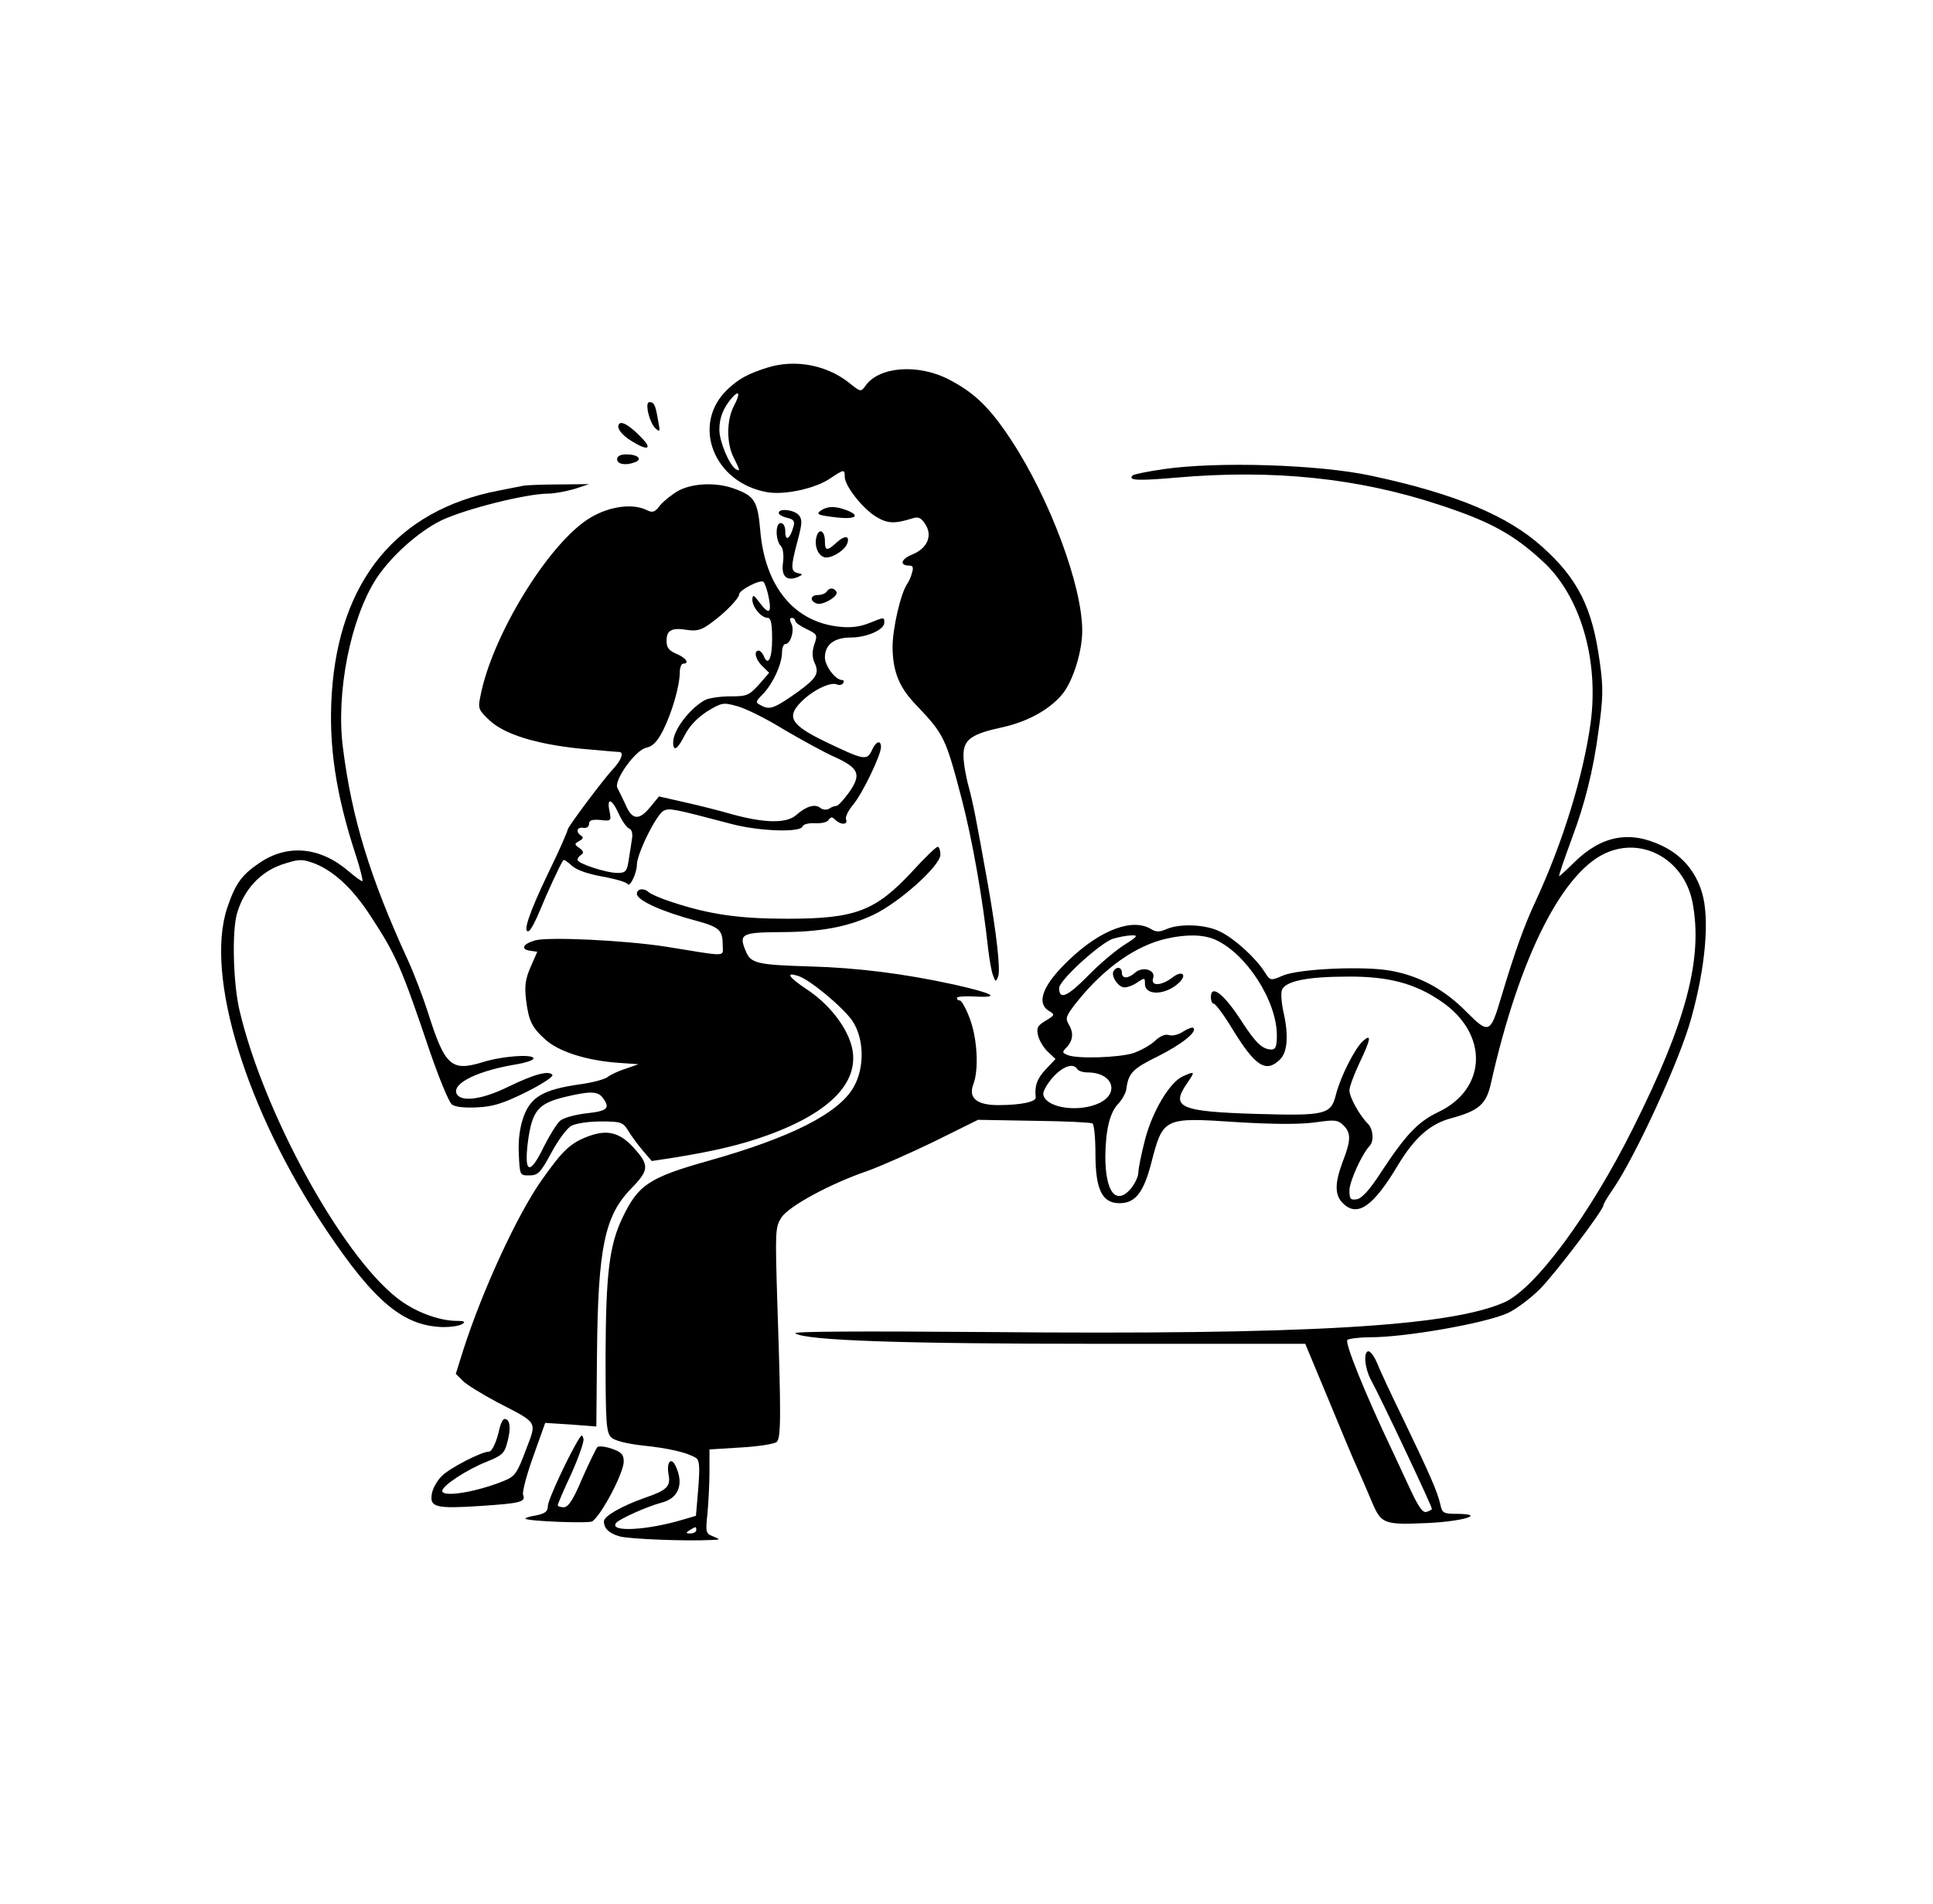 <svg width="271" height="267" viewBox="0 0 271 267" fill="none" xmlns="http://www.w3.org/2000/svg">
<path d="M107.512 51.57C104.922 52.395 103.627 53.083 102.101 54.504C96.782 59.41 100.02 67.801 107.697 69.039C110.148 69.406 114.31 68.489 116.345 67.113C118.334 65.784 118.427 65.784 118.427 66.838C118.427 68.122 120.878 71.24 122.774 72.432C124.439 73.441 125.41 73.487 128 72.661C128.74 72.432 129.156 72.615 129.711 73.487C130.775 75.091 130.035 76.88 127.907 77.751C126.289 78.393 126.057 79.31 127.491 79.31C128 79.31 128.092 79.585 127.861 80.319C127.722 80.915 127.399 81.557 127.214 81.832C126.289 83.115 125.132 88.113 125.132 90.773C125.179 94.212 126.057 96.412 128.509 98.934C132.347 102.969 132.578 103.428 134.845 112.094C136.278 117.596 137.758 125.849 138.544 133.14C138.729 134.653 139.007 136.303 139.238 136.808C139.562 137.725 139.608 137.725 139.932 136.945C140.302 136.074 139.701 130.801 138.498 124.015C136.787 114.432 136.463 112.827 135.816 110.351C135.399 108.884 135.076 106.912 135.076 105.95C135.076 103.703 136.139 102.923 140.626 101.96C144.279 101.135 147.378 99.347 149.089 97.146C150.523 95.22 151.725 91.277 151.725 88.434C151.725 82.153 147.193 69.956 141.735 61.657C138.776 57.164 136.602 55.054 133.041 53.22C128.74 50.974 123.236 51.386 121.34 54.092C120.693 55.008 120.646 54.963 118.981 53.633C115.837 51.157 111.397 50.332 107.512 51.57ZM102.887 56.934C101.87 58.86 101.824 62.115 102.841 64.133C103.766 65.967 103.812 66.15 103.165 65.784C102.24 65.233 100.852 61.886 100.852 60.282C100.852 58.539 101.407 57.209 102.61 55.788C103.673 54.596 103.812 55.192 102.887 56.934Z" fill="black"/>
<path d="M90.867 57.852C91.052 58.677 91.468 59.686 91.884 60.053C92.532 60.649 92.578 60.557 92.254 58.907C91.884 56.752 91.7 56.385 91.052 56.385C90.728 56.385 90.682 56.935 90.867 57.852Z" fill="black"/>
<path d="M86.841 59.407C86.332 59.911 87.073 60.966 88.599 61.883C90.819 63.259 91.512 62.983 89.94 61.379C88.414 59.774 87.211 59.04 86.841 59.407Z" fill="black"/>
<path d="M86.518 64.406C86.518 65.093 87.72 65.323 89.015 64.818C90.125 64.406 89.431 63.718 87.859 63.718C86.98 63.718 86.518 63.947 86.518 64.406Z" fill="black"/>
<path d="M163.149 65.783C160.883 66.104 158.941 66.517 158.802 66.654C158.062 67.388 159.542 67.434 164.907 66.975C178.504 65.783 190.482 67.021 202.044 70.873C208.981 73.165 212.218 74.953 216.288 78.713C221.56 83.528 224.197 92.514 222.994 101.41C221.977 108.746 219.156 118.008 215.317 126.307C213.698 129.746 212.403 133.368 210.461 139.833C208.935 144.969 208.75 145.06 205.512 141.805C202.46 138.733 199.038 136.853 194.968 136.119C191.222 135.432 182.065 135.844 179.845 136.807C178.134 137.541 178.087 137.541 177.301 136.303C176.053 134.331 173.093 131.626 171.104 130.663C169.115 129.608 165.369 129.471 163.519 130.296C162.548 130.709 162.086 130.709 161.392 130.296C158.848 128.691 154.362 130.342 149.969 134.514C146.223 138.045 145.205 140.613 147.055 141.759C147.934 142.263 147.888 142.355 146.593 143.135C145.436 143.822 145.298 144.143 145.529 145.198C145.714 145.932 146.315 146.94 146.916 147.49L147.98 148.499L146.593 149.966C145.39 151.25 145.02 152.305 145.205 153.864C145.298 154.506 143.124 154.964 139.933 154.964C136.927 154.964 135.724 153.956 136.464 152.03C137.251 149.966 137.019 145.611 135.956 142.814C135.447 141.438 134.799 140.292 134.568 140.292C134.337 140.292 134.152 140.154 134.152 139.925C134.152 139.742 135.354 139.65 136.788 139.742C140.395 139.925 139.239 139.283 133.689 138.045C126.752 136.532 120.231 135.707 113.664 135.523C106.172 135.294 105.247 135.111 104.553 133.368C103.536 130.984 103.998 130.755 109.178 130.709C114.959 130.709 118.751 130.021 122.451 128.279C126.105 126.536 131.84 121.401 131.84 119.842C131.84 119.246 131.655 118.742 131.47 118.742C131.238 118.742 129.666 120.255 127.955 122.135C122.729 127.774 119.954 128.829 110.334 128.829C103.628 128.829 99.466 128.233 94.194 126.49C92.621 125.986 91.188 125.344 90.956 125.115C90.263 124.473 89.291 124.611 89.291 125.344C89.291 126.261 92.899 127.866 97.57 129.104C100.807 129.975 101.316 130.434 101.316 132.405C101.316 134.239 102.333 134.194 93.222 132.726C87.488 131.855 77.082 131.351 75.047 131.855C73.29 132.359 72.92 133.139 74.353 133.322L75.325 133.46L74.4 135.569C73.66 137.266 73.521 138.228 73.752 140.2C74.122 143.135 74.538 144.052 76.481 145.794C78.331 147.445 82.031 148.637 86.285 149.004L89.523 149.233L87.673 149.875C86.655 150.196 85.499 150.746 85.129 151.067C84.759 151.342 82.956 151.846 81.106 152.076C76.157 152.809 74.446 153.818 73.428 156.523C72.873 158.082 72.642 159.733 72.735 161.796C72.873 164.822 72.873 164.822 74.215 164.822C75.417 164.822 75.787 164.456 77.313 161.613C78.284 159.825 79.533 158.128 80.134 157.853C80.736 157.532 82.539 157.257 84.204 157.257C87.025 157.257 87.303 157.349 88.043 158.495C88.459 159.228 89.384 160.466 90.078 161.292L91.373 162.805L94.379 162.346C100.067 161.429 103.86 160.558 107.744 159.137C116.67 155.881 120.74 151.48 119.353 146.528C118.566 143.777 116.115 140.704 113.109 138.733C110.565 137.036 110.057 136.257 111.907 136.853C113.525 137.357 118.15 141.209 119.491 143.135C121.156 145.611 121.249 149.691 119.676 152.442C117.595 156.111 110.935 159.504 99.374 162.759C90.91 165.143 89.476 166.152 87.257 170.783C85.407 174.68 84.944 178.624 84.898 190.132C84.898 199.44 84.99 200.862 85.684 201.549C86.147 202.008 87.719 202.421 90.078 202.696C93.731 203.063 96.414 203.704 97.57 204.438C98.079 204.759 98.125 205.676 97.894 208.702L97.57 212.554L95.859 213.058C90.864 214.571 85.499 214.892 86.332 213.608C86.655 213.058 90.771 211.224 92.714 210.72C95.119 210.124 95.905 208.152 94.749 205.63C94.101 204.209 93.407 204.988 93.731 206.777C94.055 208.427 93.5 208.977 90.401 210.032C87.164 211.178 84.667 212.6 84.667 213.333C84.667 214.342 85.407 215.03 86.886 215.442C88.181 215.809 96.044 216.13 99.697 215.947C101.038 215.901 101.038 215.901 99.975 215.442C98.911 215.03 98.911 214.846 99.189 212.187C99.327 210.674 99.466 208.014 99.466 206.318V203.246L103.906 202.971C106.357 202.833 108.623 202.466 108.901 202.191C109.502 201.595 109.502 198.386 108.993 183.163C108.669 172.617 108.669 172.113 109.548 170.737C110.565 169.132 116.531 165.923 121.665 164.18C123.33 163.584 127.492 161.75 130.915 160.1L137.112 157.028L144.928 157.165C149.229 157.211 152.929 157.394 153.16 157.532C153.391 157.67 153.576 159.549 153.576 161.75C153.576 166.794 154.501 168.72 156.952 168.72C159.172 168.72 160.328 167.207 161.392 163.126C163.057 156.707 163.103 156.661 173.37 157.349C178.642 157.67 182.203 157.67 184.331 157.394C187.152 156.982 187.568 157.028 188.354 157.807C189.418 158.862 189.418 159.87 188.262 162.851C187.106 165.923 187.106 167.573 188.262 168.72C190.297 170.737 192.517 169.224 196.032 163.309C198.344 159.504 200.518 157.578 203.478 156.798C207.362 155.744 208.38 154.827 209.027 151.892C213.051 133.964 219.248 121.814 225.584 119.429C230.718 117.458 236.175 120.805 237.285 126.536C238.765 134.331 236.452 143.226 228.96 158.174C222.902 170.325 215.271 180.641 210.923 182.613C203.246 186.006 183.175 187.198 138.314 186.785C120.601 186.648 111.028 186.694 111.49 186.969C113.063 187.977 126.336 188.436 154.085 188.436H182.99L186.181 196.093C187.938 200.357 189.788 204.805 190.389 206.089C190.944 207.327 191.869 209.482 192.424 210.811C193.673 213.7 194.089 213.838 200.24 213.563C205.096 213.333 208.38 212.325 204.356 212.279C202.321 212.279 202.183 212.187 201.905 210.857C201.489 209.115 200.518 206.868 196.725 198.982C195.06 195.589 193.395 192.012 193.026 191.049C192.609 190.087 192.054 189.399 191.777 189.49C191.129 189.72 191.361 191.921 192.193 193.48C193.488 195.818 200.749 211.178 200.749 211.591C200.749 211.683 200.425 211.866 200.009 212.004C199.5 212.187 198.899 211.408 197.65 208.702C196.772 206.777 195.615 204.346 195.153 203.338C191.453 195.589 188.447 188.161 188.909 187.886C189.187 187.702 190.621 187.519 192.101 187.519C197.142 187.519 208.241 185.547 211.386 184.126C212.496 183.621 214.531 182.108 215.872 180.779C218.092 178.532 224.798 169.683 224.798 168.995C224.798 168.811 225.399 167.803 226.139 166.748C229.33 162.071 235.527 148.591 237.1 142.814C239.135 135.523 239.69 128.783 238.626 125.207C237.747 122.226 235.851 119.98 233.122 118.65C228.544 116.403 224.567 117.137 220.728 120.897C219.618 121.997 218.647 122.868 218.601 122.868C218.462 122.868 219.341 120.392 220.358 117.595C222.162 112.827 223.364 108.104 224.104 102.51C224.752 97.925 224.798 96.458 224.289 92.881C223.272 85.27 221.237 81.189 216.288 76.742C211.386 72.294 203.986 69.222 192.193 66.7C184.932 65.141 170.734 64.683 163.149 65.783ZM157.553 132.543C156.351 133.322 153.992 135.294 152.42 136.945C149.599 139.787 148.489 140.246 148.489 138.549C148.489 137.449 154.362 132.13 156.073 131.626C156.86 131.397 158.016 131.167 158.663 131.167C159.635 131.121 159.45 131.351 157.553 132.543ZM170.364 131.763C174.711 133.689 179.012 140.338 179.012 145.198C179.012 146.757 178.827 147.17 178.226 147.17C176.977 147.124 176.099 146.298 174.203 143.41C171.659 139.421 169.763 137.908 169.763 139.833C169.763 140.338 169.948 140.75 170.179 140.75C170.41 140.75 171.613 142.355 172.769 144.281C176.006 149.554 177.486 150.517 179.475 148.545C180.539 147.49 180.677 145.014 179.891 141.713C179.66 140.613 179.567 139.329 179.706 138.87C180.122 137.587 183.221 136.945 188.956 136.945C194.644 136.899 198.39 137.908 201.998 140.383C208.75 144.923 208.519 152.718 201.581 155.973C198.806 157.303 197.095 159.091 193.627 164.364C192.008 166.886 190.898 168.078 190.204 168.17C189.326 168.307 189.187 168.124 189.187 166.932C189.187 165.694 190.898 161.888 192.008 160.696C192.656 160.054 192.517 158.311 191.777 157.578C190.621 156.432 189.187 153.864 189.187 152.901C189.187 152.397 189.834 150.654 190.574 149.095C192.193 145.702 192.332 144.877 191.083 145.977C189.927 147.032 187.938 150.975 187.291 153.497C186.597 156.294 185.857 156.477 176.238 156.202C165.462 155.881 164.121 155.285 166.34 152.03C167.589 150.196 167.589 150.15 165.832 150.929C163.982 151.755 161.531 155.881 160.513 159.87C160.004 161.842 159.588 163.905 159.588 164.456C159.588 165.006 159.08 166.014 158.525 166.702C156.443 169.087 154.963 167.115 154.963 162.163C155.01 158.449 155.565 156.019 156.813 154.735C157.322 154.185 157.877 153.222 157.923 152.626C158.201 150.471 158.848 149.829 162.317 148.132C165.693 146.436 167.867 144.694 167.312 144.143C167.173 144.006 166.525 144.235 165.878 144.648C165.231 145.106 164.352 145.29 163.889 145.152C163.427 144.969 162.687 145.244 161.947 145.932C161.299 146.573 159.912 147.307 158.895 147.674C156.813 148.316 151.032 148.499 149.691 147.949C148.905 147.628 148.859 147.536 149.599 146.803C150.477 145.794 150.524 144.739 149.784 143.547C149.321 142.768 149.506 142.355 151.032 140.429C154.825 135.707 159.265 132.589 163.519 131.626C166.34 130.984 168.699 131.03 170.364 131.763ZM151.032 149.921C151.171 150.15 151.819 150.379 152.42 150.379C156.305 150.379 157.091 153.68 153.53 154.918C150.524 155.973 146.593 155.194 146.269 153.497C146.176 153.084 146.778 152.03 147.564 151.113C148.997 149.508 150.477 149.004 151.032 149.921ZM84.482 153.91C85.592 155.377 85.222 155.79 82.262 156.111C80.643 156.294 78.978 156.752 78.516 157.165C78.053 157.578 77.036 159.228 76.249 160.787C74.261 164.914 73.428 164.593 74.03 159.962C74.631 155.698 75.463 154.735 79.209 153.818C82.678 152.993 83.788 152.993 84.482 153.91ZM97.616 214.571C97.616 214.801 97.246 215.03 96.83 215.03C96.136 215.03 96.09 214.938 96.691 214.571C97.57 214.021 97.616 214.021 97.616 214.571Z" fill="black"/>
<path d="M156.125 136.164C155.709 136.852 156.773 138.457 157.651 138.457C158.114 138.457 158.946 138.136 159.501 137.723C160.473 137.081 160.519 137.081 160.519 137.953C160.519 139.695 163.479 139.557 165.329 137.769C166.485 136.623 165.699 136.027 164.357 137.081C162.785 138.273 161.259 138.319 161.675 137.127C162.045 135.981 160.149 135.477 159.131 136.394C158.16 137.265 157.282 137.265 157.282 136.394C157.282 135.614 156.542 135.477 156.125 136.164Z" fill="black"/>
<path d="M73.336 68.116C72.827 68.207 71.255 68.528 69.867 68.804C55.623 71.555 47.529 81.459 46.512 97.277C46.049 104.476 47.067 111.308 49.842 119.79C50.489 121.762 50.906 123.459 50.813 123.55C50.721 123.642 49.842 123 48.824 122.129C44.847 118.736 40.268 118.323 36.337 121.028C33.84 122.725 33.008 123.917 31.851 127.31C28.706 136.801 34.487 155.646 45.679 172.382C52.524 182.607 56.594 186 62.236 186.092C63.254 186.092 64.41 185.908 64.78 185.679C65.289 185.358 65.15 185.221 64.04 185.221C61.496 185.221 58.028 183.891 55.669 182.011C47.761 175.821 36.892 155.876 33.562 141.616C32.684 137.764 32.499 130.566 33.239 128.044C34.21 124.742 36.476 122.312 39.436 121.258C41.795 120.478 42.257 120.432 43.83 120.983C46.651 121.991 49.425 124.513 52.015 128.548C55.53 133.913 56.27 135.609 60.248 147.393C61.542 151.153 62.93 154.546 63.346 154.867C63.809 155.234 65.104 155.371 66.907 155.28C69.081 155.188 70.561 154.729 73.706 153.17C75.926 152.07 77.591 150.97 77.452 150.74C76.989 150.052 74.816 150.649 71.162 152.437C67.508 154.225 64.502 154.592 63.994 153.308C63.439 151.841 67.138 150.098 72.503 149.227C73.613 149.044 74.584 148.723 74.769 148.494C75.186 147.76 70.515 148.035 67.647 148.952C63.254 150.282 62.375 149.502 59.97 141.891C59.323 139.873 58.074 136.572 57.149 134.555C51.877 123.046 49.333 114.793 48.084 104.889C47.067 97.14 49.148 86.731 52.755 81.138C54.79 78.02 58.675 74.535 61.866 72.976C65.242 71.371 73.798 69.216 76.897 69.216C77.729 69.216 79.348 68.895 80.504 68.574L82.585 67.887L78.423 67.932C76.157 67.932 73.844 68.024 73.336 68.116Z" fill="black"/>
<path d="M95.207 68.761C94.282 69.266 93.126 70.183 92.571 70.825C91.831 71.834 91.507 71.925 90.721 71.558C88.825 70.55 85.495 70.962 82.813 72.567C77.032 75.96 68.892 89.211 67.32 97.785C66.996 99.344 67.135 99.62 68.615 100.995C70.696 102.967 75.136 104.342 81.379 104.984C84.015 105.213 86.466 105.443 86.79 105.443C87.53 105.443 87.114 106.589 85.958 107.827C84.57 109.294 79.575 115.989 79.575 116.355C79.575 116.585 78.373 119.336 76.847 122.454C74.164 128.048 73.239 130.844 74.118 130.569C74.396 130.478 75.089 129.148 75.691 127.681C76.662 125.296 78.558 121.17 78.974 120.62C79.067 120.482 79.575 120.849 80.177 121.399C80.824 121.995 82.397 122.545 84.431 122.912C86.235 123.233 87.808 123.692 87.993 123.967C88.316 124.471 89.287 122.408 89.287 121.262C89.287 119.748 92.016 114.2 93.034 113.696C93.82 113.283 94.329 113.375 102.329 115.484C106.353 116.585 112.226 116.768 112.504 115.897C112.643 115.576 113.336 115.393 114.261 115.438C115.14 115.484 115.972 115.301 116.157 114.98C116.481 114.521 116.666 114.521 117.129 114.98C117.869 115.713 118.932 115.668 118.609 114.888C118.47 114.567 118.932 113.65 119.58 112.871C120.875 111.358 123.511 105.901 123.511 104.755C123.511 103.7 122.771 103.93 122.216 105.259C121.522 106.681 121.106 106.589 115.741 104.021C110.931 101.683 110.238 100.582 112.226 98.519C113.799 96.868 116.296 95.63 117.267 95.951C117.637 96.135 118.054 96.043 118.192 95.814C118.377 95.539 118.285 95.355 118.054 95.355C117.129 95.355 115.649 93.384 115.649 92.192C115.649 90.403 116.944 89.395 119.302 89.395C121.522 89.395 123.973 88.294 123.973 87.331C123.973 86.506 124.02 86.506 121.846 87.377C120.597 87.882 119.302 88.065 117.684 87.882C111.348 87.24 107.232 82.242 106.584 74.355C106.214 70.229 105.798 69.541 102.838 68.486C100.341 67.615 97.196 67.753 95.207 68.761ZM107.787 83.847C108.203 86.048 107.787 86.231 106.445 84.443C105.659 83.388 105.52 83.342 105.474 84.076C105.474 85.13 106.723 86.644 107.648 86.644C108.064 86.644 108.249 87.423 108.249 89.624C108.249 92.421 107.648 93.521 107.047 91.917C106.862 91.55 106.584 91.229 106.353 91.229C105.613 91.229 105.937 92.558 106.908 93.43L107.833 94.347L106.399 95.997C105.012 97.51 104.734 97.648 102.376 97.648C100.988 97.648 99.416 97.877 98.861 98.152C96.733 99.299 94.375 102.371 94.375 104.067C94.375 105.489 94.976 105.122 96.04 103.013C96.687 101.775 97.797 100.628 99.138 99.757C101.173 98.519 101.404 98.473 103.347 99.023C104.457 99.299 107.417 100.766 109.868 102.279C112.365 103.746 115.603 105.534 117.082 106.176C120.459 107.735 120.782 108.607 119.025 111.128C118.285 112.137 117.499 113.008 117.267 113.008C116.99 113.008 116.527 113.192 116.204 113.421C115.88 113.604 115.325 113.558 115.001 113.283C114.261 112.687 113.013 113.054 111.625 114.292C110.284 115.484 107.232 115.438 102.699 114.2C100.803 113.65 97.705 112.871 95.808 112.458L92.386 111.679L91.184 113.146C89.611 115.072 88.64 115.026 87.715 112.871C87.299 111.954 86.744 110.853 86.559 110.486C86.004 109.478 89.102 105.122 90.629 104.847C91.507 104.663 92.155 103.976 92.941 102.462C94.19 99.986 95.3 96.181 95.3 94.301C95.3 93.613 95.531 93.063 95.762 93.063C96.733 93.063 96.178 92.237 94.837 91.687C93.773 91.229 93.45 90.816 93.45 89.853C93.45 88.34 94.19 87.973 96.41 88.34C97.751 88.523 98.398 88.34 99.786 87.285C101.636 85.956 103.624 83.892 103.624 83.342C103.624 82.746 106.63 81.187 107.047 81.6C107.232 81.783 107.602 82.838 107.787 83.847ZM111.486 87.056C111.486 87.285 112.18 87.79 113.059 88.203C114.585 88.936 114.631 89.028 114.169 90.358C113.845 91.366 113.845 92.054 114.169 92.879C114.909 94.392 114.493 95.08 111.995 96.914C108.665 99.299 107.925 99.574 106.815 98.978C105.844 98.473 105.844 98.473 107 97.281C108.388 95.814 109.637 93.109 109.637 91.458C109.637 90.816 109.868 90.312 110.099 90.312C110.839 90.312 111.44 88.34 110.931 87.423C110.7 86.919 110.7 86.644 111.024 86.644C111.255 86.644 111.486 86.827 111.486 87.056ZM86.744 114.109C87.206 115.117 87.854 116.034 88.177 116.172C88.594 116.31 88.733 116.906 88.594 117.685C88.501 118.373 88.27 119.748 88.131 120.665C87.9 122.179 87.715 122.408 86.559 122.408C84.986 122.408 80.963 121.078 80.963 120.574C80.963 120.344 81.194 120.024 81.518 119.84C81.888 119.611 81.795 119.336 81.24 118.923C80.5 118.419 80.5 118.327 81.24 117.914C81.749 117.639 81.841 117.41 81.472 117.181C80.685 116.676 80.87 115.943 81.749 116.08C82.212 116.172 82.582 115.943 82.582 115.53C82.582 115.026 82.998 114.888 84.154 114.98C85.68 115.163 85.726 115.117 85.449 113.742C85.033 111.77 85.773 111.954 86.744 114.109Z" fill="black"/>
<path d="M115.196 71.517C114.271 72.113 114.595 72.251 117.416 72.572C120.006 72.847 120.699 72.297 118.618 71.517C117.138 70.967 116.075 70.967 115.196 71.517Z" fill="black"/>
<path d="M109.174 71.926C109.174 72.155 109.729 72.476 110.377 72.614C111.302 72.843 111.487 73.118 111.209 73.943C110.747 75.594 110.099 75.961 110.099 74.585C110.099 73.852 109.868 73.347 109.452 73.347C108.666 73.347 108.712 75.823 109.498 76.603C109.776 76.878 109.914 77.886 109.776 78.895C109.498 80.821 110.284 81.555 111.857 80.913C112.597 80.546 112.597 80.546 111.857 80.362C110.839 80.133 110.839 79.537 111.81 75.869C112.458 73.439 112.504 72.843 111.995 72.247C111.348 71.467 109.174 71.238 109.174 71.926Z" fill="black"/>
<path d="M114.495 75.184C114.125 76.376 114.587 77.798 115.512 78.119C116.345 78.44 118.333 77.293 118.75 76.285C119.212 75.138 118.472 75.001 117.362 76.01C115.975 77.293 115.651 77.293 115.651 75.918C115.651 74.451 114.865 73.992 114.495 75.184Z" fill="black"/>
<path d="M115.88 82.976C115.741 83.206 115.186 83.435 114.677 83.435C113.614 83.435 113.475 84.26 114.492 84.627C115.325 84.948 117.637 83.572 117.267 82.976C116.897 82.38 116.25 82.38 115.88 82.976Z" fill="black"/>
<path d="M82.678 159.269C79.996 160.232 78.932 161.241 75.926 165.505C72.504 170.365 67.648 180.911 64.965 189.256L63.902 192.649L64.919 193.658C65.474 194.208 67.602 195.492 69.636 196.592C75.556 199.664 75.279 199.206 73.706 203.378C72.55 206.45 72.226 207 70.793 207.596C66.954 209.201 62.005 210.027 62.005 209.064C62.005 208.33 65.428 206.083 68.203 204.983C70.469 204.066 70.746 203.791 71.163 202.094C71.671 200.214 71.486 198.976 70.746 198.976C70.515 198.976 70.238 199.527 70.053 200.214C69.636 202.186 68.989 203.561 68.526 203.561C67.509 203.561 63.023 205.854 61.913 207C61.266 207.642 60.618 208.789 60.526 209.568C60.248 211.356 61.173 211.585 67.37 211.173C72.92 210.806 73.752 210.623 73.336 209.614C73.198 209.201 73.845 206.771 74.77 204.203L76.435 199.527L80.042 199.756L83.603 200.031L83.696 189.852C83.835 174.996 84.759 170.503 88.459 166.697C91.049 164.037 91.095 163.396 88.691 160.782C86.841 158.81 85.129 158.398 82.678 159.269Z" fill="black"/>
<path d="M81.248 201.636C79.768 203.974 76.808 210.348 76.808 211.173C76.808 211.953 76.438 212.228 75.143 212.503C74.218 212.64 73.571 212.87 73.663 212.961C74.033 213.328 82.635 213.649 83.051 213.328C84.439 212.274 87.445 206.496 87.445 204.937C87.445 203.974 87.121 203.608 85.78 203.149C84.855 202.828 83.93 202.736 83.745 202.92C83.56 203.149 82.589 205.121 81.618 207.322C80.369 210.302 79.675 211.357 79.028 211.357C78.565 211.357 78.195 211.219 78.195 211.081C78.195 210.898 79.028 208.926 80.091 206.68C81.109 204.387 81.895 202.186 81.803 201.774C81.664 201.177 81.572 201.177 81.248 201.636Z" fill="black"/>
</svg>
